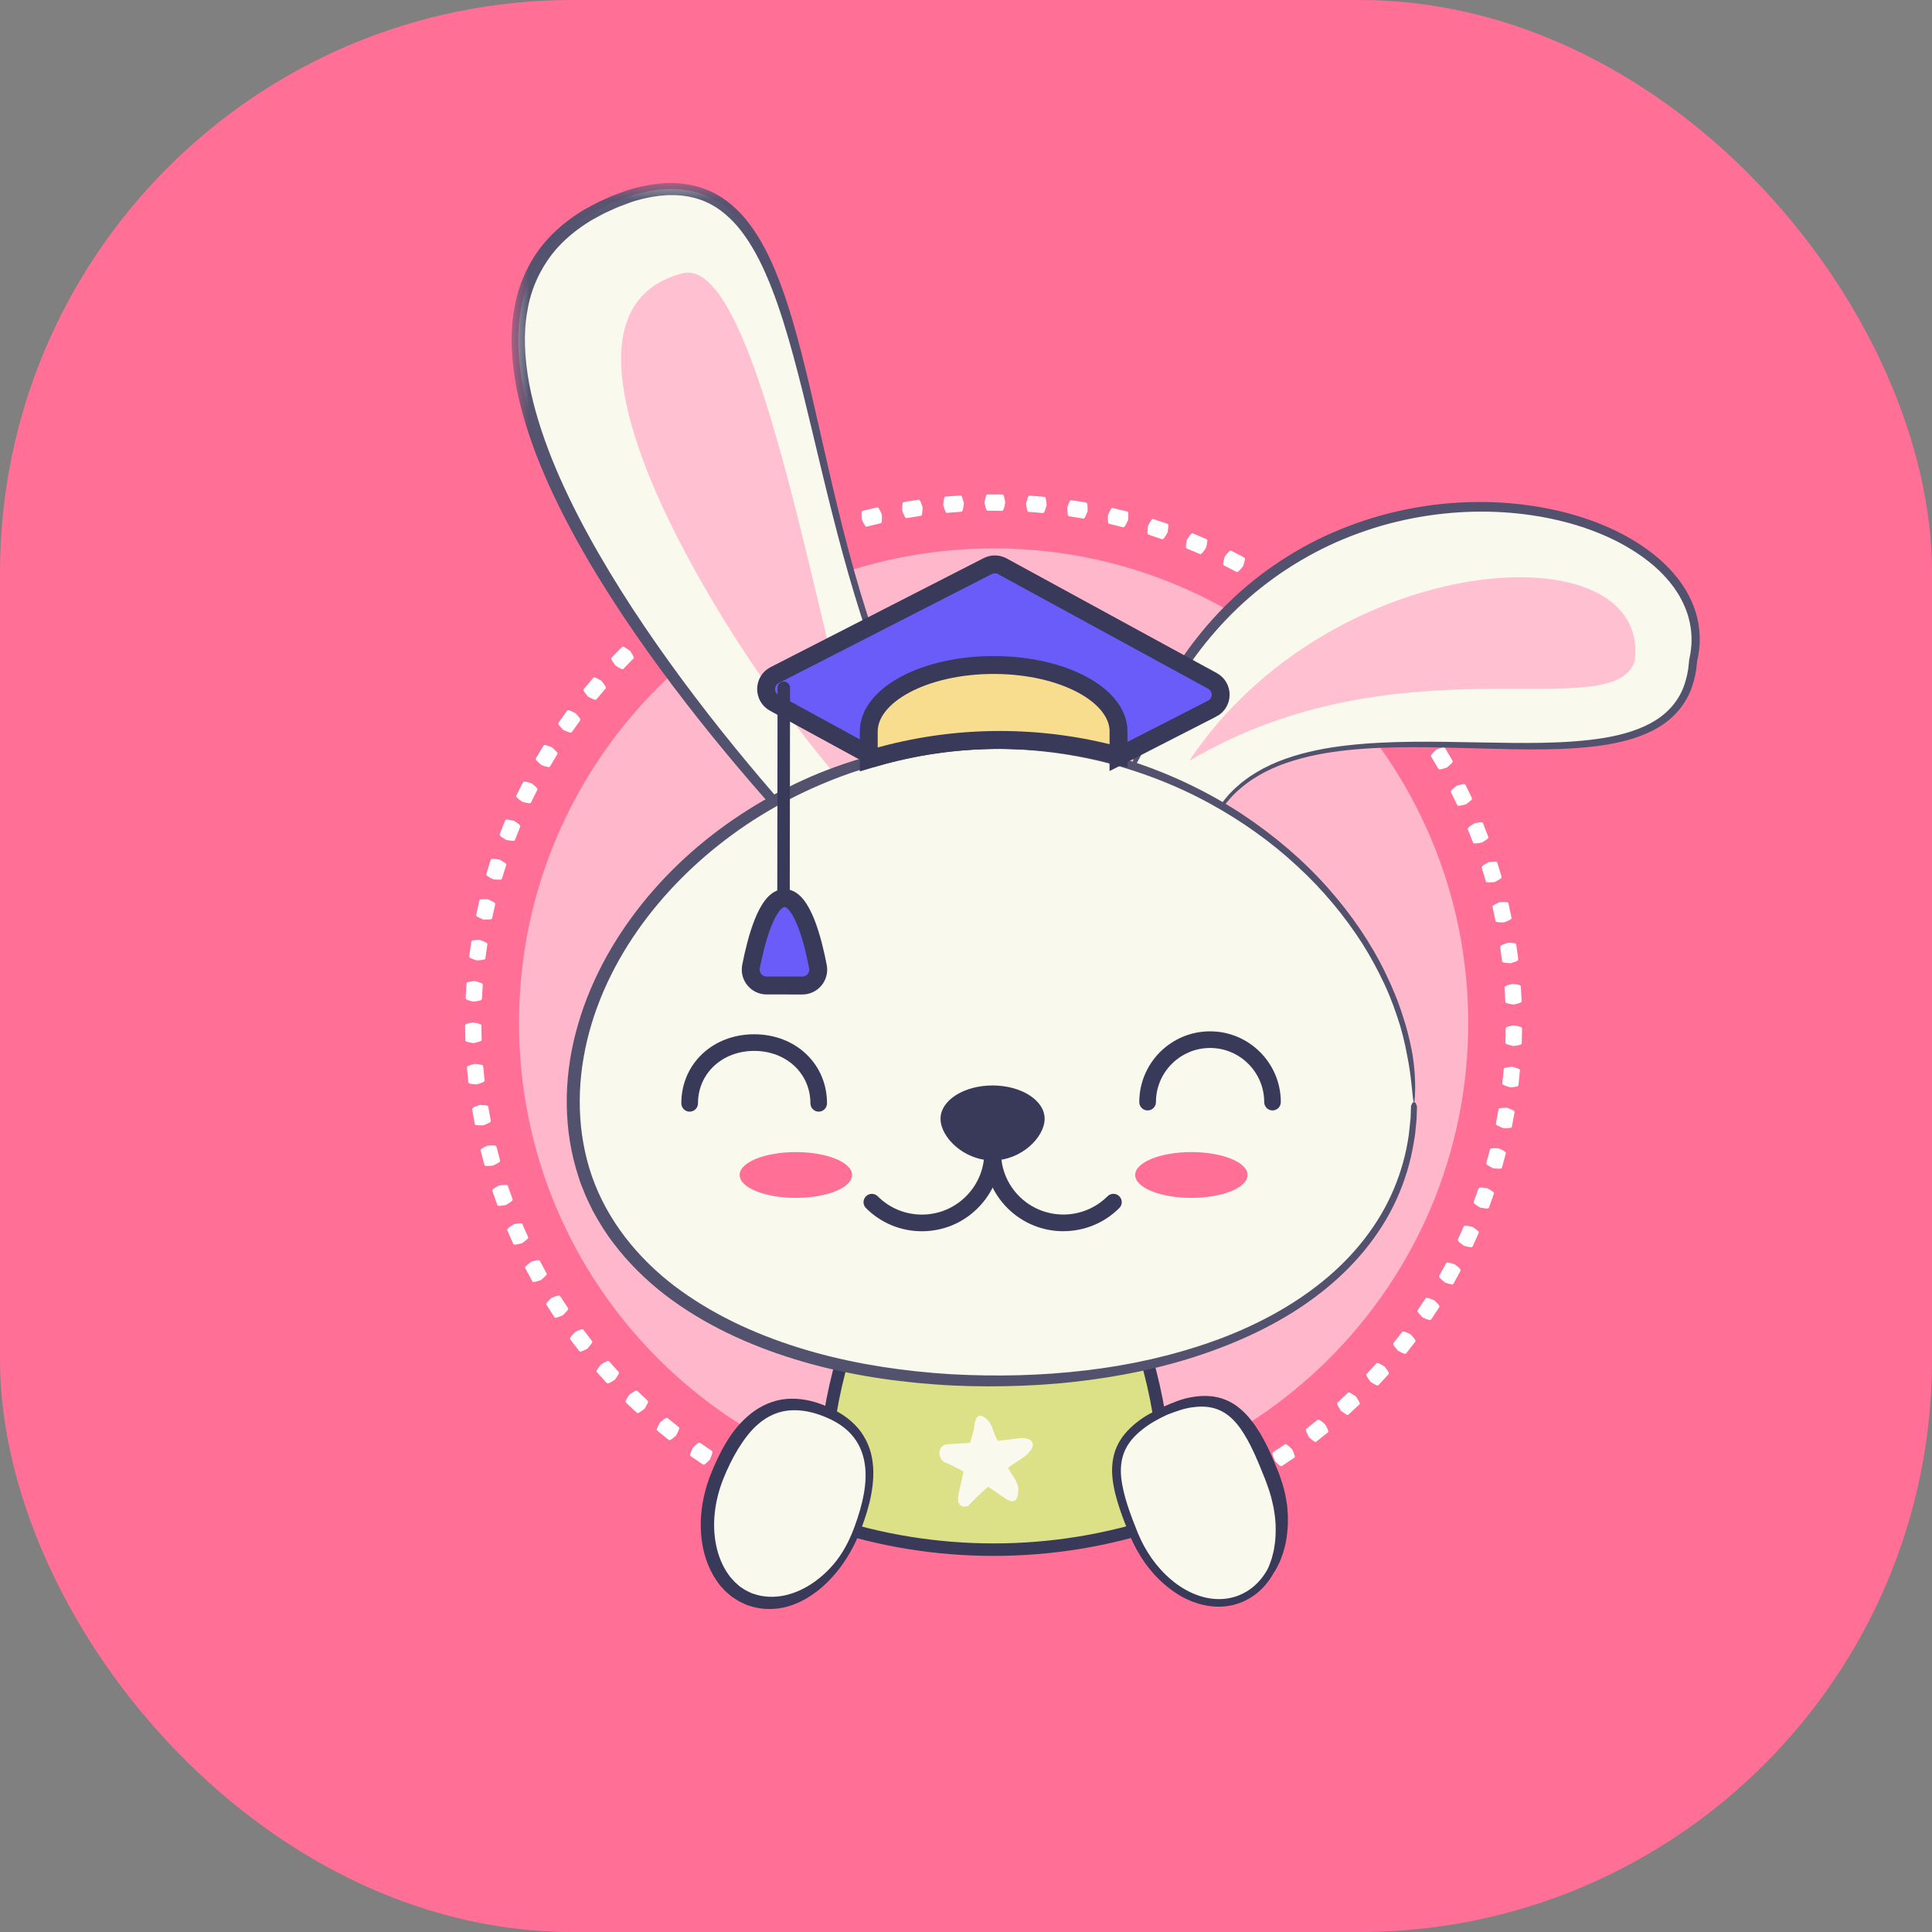 <svg height="54" viewBox="0 0 54 54" width="54" xmlns="http://www.w3.org/2000/svg" xmlns:xlink="http://www.w3.org/1999/xlink"><rect x="0" y="0" width="54" height="54" fill="#808080" stroke="none"/><mask id="a" fill="#fff"><path d="m.02.057h12.706v20.286h-12.706z" fill="#fff" fill-rule="evenodd"/></mask><g fill="none" fill-rule="evenodd"><rect fill="#ff6f96" height="54" rx="16" width="54"/><g transform="translate(13 5)"><path d="m15.423 37.894.035 0c.032.003.054.08.089.224-.019.146-.034.225-.067.229-.036.005-.215.007-.215.007s-.179.01-.215.007c-.033-.003-.053-.08-.082-.224.025-.146.042-.225.074-.229.034-.005.208-.007.208-.007s.173-.01.208-.007zm-1.52-.01c.035-.002.208.009.208.009s.173.004.208.01c.032.005.048.084.071.23-.031.144-.052.221-.085.223-.036.002-.215-.01-.215-.01l-.019-.001c-.047-.001-.167-.005-.196-.009-.033-.005-.047-.084-.064-.23.037-.143.06-.221.092-.223zm2.691-.09c.032-0.0.06.076.106.216-.008.147-.017.227-.049.234-.035.008-.214.024-.214.024l-.019.002c-.047.006-.166.021-.195.022-.033 0-.059-.076-.1-.217.013-.147.024-.227.055-.235.034-.008.207-.023.207-.023s.172-.023.207-.023zm-3.825-.024c.035.001.207.026.207.026s.173.018.207.026c.031.007.041.088.052.235-.042.141-.069.216-.103.216-.036-.001-.213-.027-.213-.027s-.178-.019-.213-.027c-.032-.008-.04-.088-.046-.234.048-.14.077-.216.109-.215zm4.95-.165c.032-.003.066.071.123.207.004.147.002.227-.03.237-.034.01-.211.041-.211.041s-.175.038-.211.041c-.033.003-.065-.071-.117-.209.002-.148.006-.229.037-.238.033-.01.204-.04.204-.04s.17-.037.204-.04zm1.106-.278c.032-.005.071.065.139.197.015.146.02.226-.011.239-.033.013-.207.058-.207.058s-.172.052-.207.058c-.033.005-.071-.065-.133-.199-.01-.148-.012-.228.018-.24.032-.013.201-.056.201-.056s.166-.05.201-.056zm-8.217-.032c.018.001.1.03.1.03s.085.021.1.03c.014.008.002.086-.025.229-.053.136-.083.208-.1.207-.018-.001-.103-.03-.103-.03s-.087-.022-.103-.03c-.015-.008-.001-.086.028-.228.056-.135.087-.207.103-.206zm9.297-.333c.031-.008.076.059.155.185.027.144.038.224.008.239-.032.016-.202.074-.202.074s-.167.065-.202.074c-.032.008-.076-.059-.148-.187-.022-.147-.031-.227-.002-.241.031-.016.195-.072.195-.072s.162-.063.195-.072zm-10.338-.028c.034.009.195.073.195.073s.164.057.195.073c.029.014.02.095-.003.241-.073.127-.117.195-.149.187-.035-.009-.201-.075-.201-.075s-.169-.059-.201-.075c-.03-.015-.019-.094.009-.239.079-.125.124-.192.155-.184zm11.385-.422c.031-.01.081.053.169.172.039.142.056.22.027.237-.031.018-.195.09-.195.09s-.161.078-.195.09c-.031.011-.08-.053-.163-.175-.033-.144-.049-.224-.021-.24.03-.018.189-.087.189-.087s.156-.076.189-.087zm-12.429-.033c.033.011.189.088.189.088s.159.07.189.088c.028.017.012.096-.022.24-.083.121-.132.185-.164.174-.034-.012-.195-.091-.195-.091s-.164-.072-.195-.091c-.028-.017-.011-.096.028-.237.089-.119.139-.182.17-.171zm13.437-.5c.03-.013.085.046.182.158.05.138.073.215.046.234-.029.021-.187.105-.187.105s-.154.091-.187.105c-.03.013-.084-.047-.176-.161-.045-.141-.066-.219-.04-.238.029-.02.182-.102.182-.102l.016-.009c.039-.023.14-.082.166-.093zm-14.442-.039c.032.014.181.103.181.103l.016.009c.04.022.142.078.165.094.026.019.004.097-.041.237-.093.114-.147.173-.177.16-.033-.014-.187-.106-.187-.106s-.157-.085-.187-.106c-.027-.019-.003-.096.047-.234.098-.111.153-.17.183-.157zm15.404-.573c.029-.015.088.039.194.143.061.134.09.209.065.23-.011.009-.042.03-.075.052l-.088.057-.016.01s-.147.103-.178.12c-.029.015-.088-.04-.189-.147-.056-.137-.084-.213-.059-.234.027-.023.173-.116.173-.116s.142-.1.173-.116zm-16.383-.044.021.001c.031.016.172.117.172.117s.145.094.172.117c.024.021-.004.097-.06.233-.102.106-.16.161-.189.146-.032-.017-.178-.121-.178-.121s-.15-.098-.178-.121c-.025-.022.004-.096.066-.23.106-.103.166-.157.195-.142zm17.293-.643c.027-.017.091.032.205.127.071.128.106.201.083.224-.026.025-.168.134-.168.134s-.138.115-.168.134c-.028.018-.091-.033-.2-.131-.067-.132-.1-.206-.077-.228.025-.025.163-.13.163-.13s.133-.111.163-.13zm-18.199-.051.021.003c.029.019.162.13.162.13s.138.106.162.13c.023.023-.011.096-.079.228-.11.098-.173.148-.2.13-.03-.019-.167-.135-.167-.135s-.142-.109-.167-.135c-.023-.024.012-.096.084-.224.114-.094.178-.143.205-.126zm19.052-.706c.026-.019.093.025.214.11.081.123.122.192.1.217-.024.027-.157.147-.157.147l-.014.013c-.034.033-.12.116-.143.133-.027.02-.093-.025-.21-.115-.077-.126-.116-.197-.095-.221.023-.026.152-.142.152-.142l.013-.013c.033-.032.117-.113.139-.129zm-19.901-.057.021.004c.028.021.152.143.152.143s.129.116.152.143c.021.025-.019.095-.096.221-.117.089-.184.134-.21.114-.029-.022-.156-.147-.156-.147l-.014-.013c-.035-.032-.124-.113-.142-.135-.022-.025.019-.094.101-.216.121-.085.189-.129.215-.109zm20.692-.765c.024-.021.095.018.222.093.09.116.136.182.117.209-.021.029-.145.158-.145.158l-.013.014c-.031.035-.111.125-.133.144-.025.022-.095-.018-.218-.098-.087-.12-.131-.187-.112-.213.021-.028.141-.153.141-.153s.115-.131.141-.154zm-21.479-.062.02.006c.026.023.14.154.14.154s.12.126.14.154c.019.026-.026.093-.113.213-.124.079-.194.119-.218.097-.027-.024-.144-.159-.144-.159s-.123-.13-.144-.159c-.019-.027.027-.093.118-.208.128-.075.199-.113.223-.092zm22.202-.819c.023-.023.096.01.229.075.099.108.15.17.133.199-.019.031-.132.169-.132.169s-.107.144-.132.169c-.023.024-.096-.011-.225-.081-.096-.113-.146-.176-.129-.204.018-.03.128-.164.128-.164s.104-.139.128-.164zm-22.921-.068.02.007c.024.025.127.165.127.165s.109.135.127.165c.017.027-.034.091-.13.203-.13.069-.202.103-.225.079-.025-.026-.131-.17-.131-.17s-.113-.14-.131-.17c-.017-.028.034-.09.134-.198.133-.065.207-.097.229-.074zm23.572-.868c.021-.025.097.002.234.057.108.1.163.158.148.187-.016.032-.118.179-.118.179l-.035.055c-.03.046-.069.108-.083.124-.021.026-.096-.003-.231-.062-.104-.105-.159-.164-.145-.193.016-.031.115-.174.115-.174s.092-.147.115-.174zm-24.218-.073.019.009c.022.027.114.174.114.174s.098.143.114.175c.015.029-.04.088-.146.192-.135.059-.21.087-.231.061-.023-.028-.117-.18-.117-.18s-.101-.148-.117-.18c-.015-.03.041-.087.149-.187.138-.054.214-.081.234-.056zm24.792-.911c.019-.026.096-.006.238.038.115.091.176.144.163.175-.014.033-.103.188-.103.188s-.083.159-.103.188c-.019.027-.096.005-.235-.044-.113-.096-.172-.151-.16-.18.013-.032.1-.182.1-.182l.009-.016c.021-.04.076-.143.092-.166zm-25.36-.078.018.01c.02.029.099.183.099.183s.086.151.099.183c.012.03-.047.084-.161.18-.139.048-.216.07-.235.042-.02-.03-.102-.189-.102-.189s-.089-.156-.103-.189c-.013-.031.048-.084.164-.174.142-.043.22-.063.238-.037zm25.853-.949c.016-.028.096-.013.24.019.122.081.187.13.176.161-.011.034-.088.196-.088.196s-.07.165-.088.196c-.017.029-.095.012-.238-.025-.12-.087-.184-.136-.174-.167.011-.033.085-.19.085-.19s.068-.16.085-.19zm-26.563-.053c.145-.031.224-.045.241-.017.017.03.084.19.084.19s.074.157.084.19c.01.031-.054.08-.175.166-.142.036-.221.052-.238.024-.018-.031-.087-.196-.087-.196s-.076-.162-.087-.197c-.01-.032.055-.079.177-.16zm26.973-1.01c.014-.029.094-.021.241-.001.128.071.196.114.189.147-.003.014-.016.049-.029.086l-.036.098-.007.018s-.056.17-.072.202c-.014.03-.094.02-.239-.006-.126-.077-.194-.121-.186-.153l.028-.084c.019-.054.042-.112.042-.112l.006-.017c.014-.043.052-.153.064-.178zm-27.377-.076c.147-.02.227-.027.241.002.015.032.069.197.069.197l.006.017c.016.043.056.152.062.179.007.031-.06.076-.187.152-.145.025-.225.034-.239.004-.015-.032-.071-.203-.071-.203l-.007-.018c-.016-.044-.058-.157-.064-.185-.008-.032.061-.075.189-.146zm27.7-1.017c.012-.03.092-.028.24-.02.134.061.205.098.2.131-.006.035-.056.207-.056.207s-.043.174-.056.207c-.012.031-.092.028-.239.013-.132-.067-.203-.106-.198-.137.005-.034.054-.201.054-.201s.041-.168.054-.201zm-28.017-.097c.148-.008.229-.009.24.021.013.033.053.201.053.201s.048.167.053.201c.005.032-.066.071-.199.136-.146.013-.227.016-.238-.015-.013-.034-.055-.208-.055-.208s-.049-.172-.054-.208c-.005-.033.066-.07.2-.13zm28.49-1.057c.138.05.212.082.21.115-.003.036-.039.211-.039.211s-.029.177-.039.211c-.009.032-.09.035-.237.032-.137-.056-.211-.089-.208-.121.003-.035.038-.205.038-.205s.028-.171.038-.205c.009-.031.09-.036.238-.039zm-28.717-.079c.148.004.229.009.238.04.01.033.037.205.037.205s.034.17.037.205c.002.032-.072.065-.209.12-.147.002-.227-.002-.237-.034-.01-.034-.038-.211-.038-.211l-.004-.019c-.009-.046-.032-.164-.034-.193-.002-.033.072-.064.21-.114zm28.859-1.07c.142.039.218.065.218.098 0.0.036-.022.214-.022.214s-.015.178-.022.214c-.007.032-.087.042-.233.051-.141-.045-.217-.072-.217-.104-0-.035.022-.207.022-.207s.014-.173.021-.207c.007-.031.087-.043.234-.057zm-28.995-.08c.147.016.227.027.234.059.007.034.02.207.02.207l.007.063c.006.053.013.123.013.144-0.0.032-.077.059-.218.103-.147-.01-.226-.02-.233-.052-.007-.035-.021-.214-.021-.214s-.021-.178-.021-.214c0-.033.077-.058.219-.097zm29.046-1.076c.144.028.222.047.225.08.003.036-.005.215-.005.215l-0.0.019c-0.0.047-.001.167-.005.196-.004.033-.083.049-.229.069-.144-.034-.222-.055-.225-.087-.003-.035.005-.208.005-.208l0-.063c.001-.053.002-.124.005-.145.004-.032.083-.049.229-.076zm-29.091-.081c.145.027.224.045.228.077.002.014.003.05.003.088l.001.12s.007.173.004.208c-.003.032-.081.053-.225.086-.145-.022-.224-.038-.228-.071-.004-.036-.004-.215-.004-.215l-.001-.019c-.001-.023-.002-.065-.003-.105l0-.091c.003-.033.081-.052.226-.079zm29.05-1.077c.146.016.225.03.231.062.006.035.012.214.012.214l.001.019c.003.047.012.167.01.195-.002.033-.079.055-.222.087-.146-.022-.226-.037-.231-.069-.006-.034-.012-.208-.012-.208l-.001-.018c-.003-.045-.011-.162-.01-.19.002-.032.079-.056.222-.094zm-29.003-.08c.143.039.22.063.222.095.002.035-.013.208-.013.208l-.001.018c-.002.045-.007.162-.012.189-.005.032-.085.046-.231.067-.143-.033-.22-.055-.222-.088-.002-.036.013-.214.013-.214s.007-.179.013-.214c.005-.033.085-.045.231-.061zm28.871-1.07c.147.005.227.012.235.044.008.035.029.213.029.213s.028.177.029.213c.001.033-.074.061-.215.104-.148-.01-.228-.019-.236-.05-.008-.034-.028-.206-.028-.206s-.027-.171-.028-.206c-.001-.032.074-.062.214-.111zm-28.733-.079c.139.05.214.08.213.112-.001.035-.029.206-.029.206s-.02.172-.029.206c-.008.031-.088.039-.236.049-.14-.044-.215-.072-.214-.106.001-.036.03-.213.03-.213l.002-.019c.006-.047.021-.166.028-.194.008-.032.088-.039.235-.042zm28.51-1.057c.147-.007.227-.007.238.025.011.034.045.21.045.21s.042.174.045.21c.003.033-.069.067-.206.121-.148.001-.229-.001-.239-.031-.011-.033-.044-.204-.044-.204s-.04-.169-.044-.203c-.003-.032.069-.068.204-.128zm-28.519-.054c.011-.031.091-.032.238-.024.135.061.207.097.204.129-.004.035-.045.203-.045.203l-.004.018c-.009.045-.033.159-.042.185-.01.031-.091.032-.239.03-.136-.055-.209-.089-.205-.122.004-.036.047-.21.047-.21s.035-.175.047-.209zm28.206-1.062c.146-.019.226-.025.239.006.014.033.062.206.062.206s.056.17.062.206c.006.033-.064.072-.196.137-.147.013-.228.017-.241-.012-.014-.032-.06-.199-.06-.199s-.054-.165-.06-.199c-.006-.032.064-.073.194-.143zm-27.889-.07c.013-.03.093-.024.239-.005.13.071.199.113.193.145-.004.021-.025.088-.042.139l-.02.06s-.047.167-.061.199c-.013.03-.093.025-.241.011-.131-.066-.201-.106-.195-.138.004-.021.026-.091.043-.143l.02-.062s.049-.172.063-.205zm27.488-1.016c.144-.03.223-.042.239-.013.017.032.078.2.078.2s.069.165.078.2c.009.032-.058.077-.184.152-.146.025-.226.035-.241.007-.016-.031-.076-.194-.076-.194l-.007-.017c-.017-.042-.062-.15-.069-.177-.008-.031.058-.078.182-.158zm-27.082-.087c.015-.029.095-.017.238.014.124.082.189.128.181.16-.009.034-.077.193-.077.193s-.061.163-.077.193c-.015.029-.095.017-.241-.008-.126-.076-.192-.121-.183-.153.01-.035.079-.2.079-.2s.063-.168.079-.2zm26.595-.965c.141-.042.219-.06.237-.032.019.03.094.193.094.193s.082.159.094.193c.011.031-.052.081-.171.167-.143.037-.222.054-.24.026-.019-.029-.091-.187-.091-.187l-.029-.056c-.024-.048-.055-.111-.062-.131-.011-.03.051-.082.168-.173zm-26.101-.102c.018-.028.096-.009.237.034.117.091.178.143.167.173-.002.007-.008.018-.014.032l-.049.098c-.016.032-.029.056-.029.056s-.073.157-.092.187c-.017.027-.096.01-.239-.027-.119-.086-.182-.136-.17-.167.005-.013.021-.047.039-.082l.048-.093.009-.017s.076-.162.095-.193zm25.747-.968.019.01c.021.029.109.185.109.185s.004.006.01.016l.054.09c.02.034.039.066.045.079.014.03-.045.085-.157.18-.14.048-.217.071-.237.045-.021-.028-.106-.179-.106-.179l-.01-.016c-.024-.039-.085-.138-.096-.164-.013-.029.044-.086.154-.186.137-.053.214-.078.233-.051zm-25.169-.056c.02-.027.096-.001.233.052.109.1.166.157.153.186-.015.032-.107.179-.107.179s-.086.151-.107.179c-.019.026-.097.002-.236-.047-.112-.095-.17-.15-.156-.181.009-.02.047-.082.076-.129l.034-.056s.089-.156.11-.184zm24.515-.921.019.008c.014.016.056.076.087.122l.037.054s.106.144.124.176c.016.029-.038.089-.142.192-.136.059-.211.088-.232.064-.023-.026-.12-.17-.12-.17s-.103-.14-.12-.17c-.016-.028.037-.089.139-.197.133-.064.207-.094.229-.07zm-23.857-.054c.022-.025.096.007.228.071.101.108.153.17.138.198-.017.03-.121.17-.121.17s-.098.143-.121.17c-.021.024-.097-.006-.232-.065-.104-.104-.158-.164-.141-.193.018-.031.125-.175.125-.175s.101-.148.125-.175zm23.128-.868.02.007c.026.025.137.165.137.165s.117.135.137.165c.018.028-.031.091-.127.203-.131.07-.203.105-.226.083-.025-.024-.133-.16-.133-.16l-.012-.014c-.03-.034-.106-.123-.121-.146-.018-.027.03-.092.123-.208.127-.074.199-.111.222-.088zm-22.394-.052c.024-.023.095.014.222.089.092.116.139.182.121.208-.019.029-.134.16-.134.16l-.012.014c-.029.035-.102.126-.122.145-.023.022-.096-.013-.226-.084-.095-.112-.144-.176-.126-.203.02-.03.138-.164.138-.164s.112-.14.138-.165zm21.595-.81.021.005c.028.023.15.154.15.154l.046.046c.039.039.09.091.103.108.02.026-.024.094-.111.212-.125.08-.194.121-.219.1-.027-.022-.145-.15-.145-.15s-.123-.122-.145-.149c-.02-.025.022-.093.105-.216.121-.084.19-.126.216-.106zm-20.792-.049c.026-.021.094.022.215.107.082.123.124.191.104.216-.023.026-.147.148-.147.148s-.118.127-.145.149c-.025.02-.094-.021-.218-.101-.086-.119-.13-.187-.109-.213.013-.017.065-.069.103-.108l.046-.046s.122-.131.151-.153zm19.927-.746.021.004c.029.021.161.142.161.142s.137.115.161.142c.022.024-.016.095-.093.22-.118.089-.184.135-.211.117-.029-.02-.157-.137-.157-.137l-.014-.012c-.035-.029-.124-.105-.142-.125-.022-.024.015-.096.088-.224.114-.093.179-.14.206-.121zm-19.058-.047c.027-.019.092.029.205.122.072.129.109.201.087.225-.024.026-.157.137-.157.137s-.129.117-.157.136c-.027.018-.093-.028-.21-.118-.077-.125-.115-.196-.092-.22.024-.026.162-.141.162-.141s.133-.12.162-.141zm18.132-.678.021.002c.031.018.172.128.172.128s.146.104.172.128c.024.023-.009.096-.076.227-.111.098-.173.15-.201.133-.03-.018-.167-.125-.167-.125l-.015-.011c-.037-.027-.131-.095-.152-.114-.024-.022.008-.096.07-.231.106-.102.167-.154.196-.137zm-17.204-.044c.029-.017.089.036.195.138.062.135.093.209.069.231-.026.024-.168.124-.168.124s-.137.106-.168.124c-.028.016-.09-.035-.2-.134-.066-.131-.099-.205-.074-.227.026-.024.173-.128.173-.128s.142-.109.173-.128zm16.245-.605c.032.016.182.114.182.114l.016.01c.04.024.143.087.166.105.026.02-.001.096-.057.232-.103.107-.161.163-.19.149-.031-.015-.176-.111-.176-.111s-.149-.089-.176-.111c-.025-.02 0-.097.052-.235.098-.11.154-.167.184-.152zm-15.262-.041c.03-.014.086.043.183.153.051.139.076.216.051.236-.027.022-.177.11-.177.11s-.145.095-.177.11c-.029.014-.087-.043-.189-.15-.056-.136-.082-.212-.056-.232.028-.022.182-.113.182-.113s.15-.098.183-.113zm14.233-.529c.033.013.19.099.19.099l.017.008c.042.021.15.075.173.091.028.018.007.096-.039.236-.094.115-.147.175-.177.164-.033-.013-.185-.096-.185-.096l-.016-.008c-.041-.02-.145-.073-.168-.088-.027-.018-.008-.096.033-.239.089-.117.14-.179.171-.167zm-13.201-.035c.031-.012.082.05.17.168.04.143.058.221.031.239-.029.019-.185.095-.185.095s-.153.083-.185.095c-.03.012-.083-.049-.176-.165-.045-.14-.065-.218-.037-.236.012-.008.045-.025.08-.043l.094-.047.017-.008s.158-.085.191-.098zm12.13-.45c.034.01.198.084.198.084s.166.066.198.084c.029.016.015.095-.02.238-.084.122-.133.186-.163.177-.033-.01-.192-.081-.192-.081l-.017-.007c-.042-.017-.15-.061-.175-.074-.028-.016-.015-.095.013-.241.079-.124.126-.189.157-.18zm-11.057-.03c.032-.009.078.056.156.181.028.145.04.225.012.241-.03.017-.192.08-.192.08s-.159.07-.192.08c-.031.009-.079-.056-.162-.178-.033-.143-.047-.222-.018-.238.032-.017.198-.083.198-.083s.164-.072.198-.083zm9.951-.369c.035.008.204.068.204.068l.018.006c.045.014.16.05.186.062.03.014.022.094-.001.239-.074.128-.117.197-.149.19-.034-.007-.197-.066-.197-.066s-.166-.051-.197-.066c-.029-.013-.023-.094-.006-.241.069-.13.11-.199.142-.192zm-8.842-.024c.032-.007.073.062.141.193.016.147.022.228-.007.241-.032.014-.198.064-.198.064s-.164.057-.198.064c-.032.007-.074-.062-.148-.19-.022-.145-.029-.225.001-.239.033-.015.204-.067.204-.067s.169-.059.204-.067zm7.708-.285c.036.005.209.051.209.051s.175.039.209.051c.031.011.03.092.019.238-.064.133-.101.205-.133.201-.035-.005-.202-.05-.202-.05s-.169-.038-.202-.05c-.03-.011-.03-.092-.025-.24.058-.135.094-.207.127-.203zm-6.571-.018c.033-.004.068.068.126.203.005.148.004.229-.026.24-.033.012-.202.049-.202.049s-.168.044-.202.049c-.032.004-.069-.068-.132-.202-.01-.147-.011-.227.02-.238.034-.012.209-.05.209-.05s.173-.045.209-.05zm5.416-.2c.036.002.212.034.212.034s.177.025.212.034c.032.009.037.089.037.236-.053.138-.084.213-.117.211-.035-.002-.205-.033-.205-.033l-.018-.003c-.045-.006-.16-.023-.187-.031-.031-.009-.038-.089-.044-.237.047-.139.077-.214.11-.212zm-4.259-.012c.033-.002.063.073.109.213-.007.148-.014.228-.045.237-.034.009-.206.032-.206.032s-.171.031-.206.032c-.032.002-.063-.073-.116-.212.002-.147.007-.227.039-.236.035-.009.212-.033.212-.033s.176-.031.212-.033zm3.091-.114c.036-.001.214.017.214.017s.179.011.214.018c.032.006.044.086.056.232-.042.142-.067.219-.099.219-.035.001-.207-.017-.207-.017s-.173-.01-.207-.017c-.032-.006-.044-.086-.062-.233.036-.143.06-.219.093-.22zm-1.921-.005c.033.001.057.078.092.221-.019.147-.032.226-.064.232-.034.006-.208.016-.208.016s-.173.017-.208.016c-.032-.001-.057-.078-.098-.22.013-.146.025-.226.057-.232.035-.007.214-.016.214-.016s.178-.017.214-.016zm.895-.028c.037.001.065.001.065.001l.065-.001c.055-.001.128-.001.149.002.033.004.05.082.074.227-.03.145-.05.223-.082.227-.007.001-.019.001-.035.001l-.11-.001c-.036-.001-.063-.001-.063-.001s-.173.003-.208-.001c-.032-.004-.051-.082-.081-.227.025-.145.042-.223.075-.227.007-.001.02-.001.036-.001z" fill="#fff"/><path d="m12.063 37.886c.013-.145.019-.224.004-.23-.016-.007-.103-.02-.103-.02s-.085-.021-.103-.02c-.016 0-.041.075-.084.215-.016.145-.023.223-.007.23.017.007.106.021.106.021s.088.021.106.021c.017-0.0.041-.076.081-.215" fill="#79cbc4"/><path d="m14.772 10.328c7.326 0 13.265 5.939 13.265 13.265 0 7.326-5.939 13.265-13.265 13.265-7.326 0-13.265-5.939-13.265-13.265 0-7.326 5.939-13.265 13.265-13.265" fill="#fff" opacity=".5"/><path d="m11.571 20.402c-.46-.082-16.785-16.647-6.931-19.938 5.951-1.763 3.872 9.734 9.222 17.492z" fill="#f9f9ed"/><path d="m10.291 20.343c-.095-.07-.159-.163-.23-.241-.069-.081-.135-.159-.203-.24-.138-.16-.288-.323-.486-.525-.053-.055-.134-.138-.233-.24-.049-.052-.104-.108-.162-.169-.096-.102-.194-.206-.294-.311-.111-.12-.224-.243-.339-.367-.228-.249-.46-.507-.694-.774-.938-1.066-1.92-2.263-2.867-3.542-.945-1.28-1.856-2.642-2.622-4.042-.763-1.397-1.387-2.841-1.653-4.238-.124-.696-.163-1.381-.052-2.0.096-.623.355-1.163.678-1.589.328-.426.729-.73 1.101-.959.193-.105.37-.209.547-.282.172-.084.335-.143.482-.197.293-.114.532-.153.694-.185.081-.012.144-.021.185-.027.042-.006.064-.006.064-.006s.022-.002.064-.005c.042-.002.104-.012.186-.009.162-.005.403.006.694.083.074.017.147.049.226.074.075.036.158.066.236.114.161.086.323.204.48.352.318.292.604.709.854 1.203.499.994.86 2.281 1.211 3.684.349 1.406.688 2.941 1.112 4.493.423 1.551.93 3.123 1.582 4.589.162.367.337.724.515 1.076.184.349.369.692.569 1.021.096.167.202.326.3.488.051.08.103.159.153.238l.038.059.009.015c.001.002.001.001.001.001l-0-.001c-.001 0-.001-0-.001-0l0-0c-.001.001.004-.004-.008.008-.243.26-.482.515-.716.765-.257.274-.467.5-.572.612-.387.416-.579.678-.851 1.075.378-.297.627-.506 1.017-.919.105-.112.316-.337.573-.611.234-.25.473-.505.716-.765l.088-.093.024-.026.012-.013c.007-.004.006-.009.001-.014l-.039-.058-.109-.158c-.053-.076-.106-.153-.159-.23-.101-.158-.206-.315-.302-.479-.395-.65-.758-1.345-1.086-2.069-.658-1.448-1.169-3.01-1.581-4.558-.414-1.549-.736-3.084-1.067-4.499-.333-1.413-.672-2.715-1.173-3.758-.252-.518-.548-.971-.897-1.302-.172-.166-.354-.304-.537-.405-.089-.056-.183-.092-.269-.134-.09-.032-.175-.069-.259-.09-.334-.094-.606-.108-.787-.105-.091-.003-.16.006-.206.008-.046.003-.07.005-.07.005s-.024 0-.07.006c-.046.006-.114.015-.203.027-.174.032-.44.074-.754.192-.078.029-.161.059-.248.091-.087.03-.173.075-.266.114-.187.076-.378.185-.585.296-.402.243-.842.571-1.208 1.042-.362.47-.649 1.076-.754 1.753-.121.675-.077 1.402.054 2.131.28 1.46.926 2.929 1.708 4.341.785 1.414 1.718 2.779 2.681 4.059.965 1.278 1.964 2.472 2.915 3.534.238.266.473.523.704.771.116.124.231.246.344.366.101.105.2.209.298.311.059.061.114.117.164.168.101.102.183.184.237.239.202.201.371.349.54.48.084.065.169.126.259.186.092.056.182.125.298.165" fill="#52526e" mask="url(#a)" transform="translate(1.28 .059)"/><path d="m11.826 18.019c-1.197-.161-11.45-13.873-5.758-15.379 2.542-.673 4.453 14.955 5.758 15.379" fill="#ffc1d2"/><path d="m18.612 16.612c3.54-10.755 16.872-8.053 15.709-3.142-.349 5.12-11.927-.524-13.673 5.062" fill="#f9f9ed"/><path d="m18.612 16.612c.095-.161.173-.296.247-.441.077-.144.152-.297.235-.498.024-.054.06-.134.105-.234.022-.05.047-.104.073-.163l.02-.043.04-.081c.027-.054.054-.109.082-.165.054-.111.11-.223.173-.333.118-.225.253-.448.392-.675.567-.901 1.322-1.802 2.257-2.543.466-.371.974-.704 1.509-.988.535-.284 1.099-.514 1.671-.694 1.147-.357 2.33-.492 3.414-.445 1.084.047 2.069.27 2.849.589.784.314 1.354.722 1.696 1.052.084.084.16.159.218.229.062.068.109.13.147.18.038.05.068.088.084.116.018.027.027.041.027.041s.009.014.027.041c.018.027.045.067.074.122.062.109.147.273.219.496.069.223.123.507.105.837-.01.082-.013.167-.029.254-.008.043-.017.087-.025.132l-.006.034-.002.008c-.002.008-.003.017-.003.022l-.002.022-.007.069c-.013.187-.056.38-.119.574-.126.388-.405.756-.811 1.007-.405.254-.909.402-1.442.492-1.074.173-2.268.145-3.482.125-1.216-.022-2.467-.055-3.679.081-.604.067-1.198.184-1.751.381-.276.098-.541.219-.785.365-.122.074-.241.15-.351.237-.056.041-.111.084-.162.131l-.078.068c-.013.012-.026.022-.038.035l-.013.013c-.215.202-.352.403-.423.499-.061.093-.112.178-.156.258-.039.083-.079.158-.109.234-.029.077-.057.152-.083.229-.023.079-.039.163-.068.249.031-.086.071-.161.102-.236.036-.073.072-.143.108-.215.037-.072.081-.142.124-.22.047-.076.099-.157.16-.246.07-.093.205-.286.415-.48l.013-.013c.012-.012.025-.022.037-.033l.076-.065c.05-.045.103-.086.158-.126.107-.083.224-.156.343-.226.239-.14.498-.255.769-.348.543-.187 1.128-.297 1.726-.358 1.199-.123 2.444-.078 3.66-.046 1.216.031 2.414.071 3.518-.098.549-.088 1.079-.236 1.522-.509.445-.268.767-.685.908-1.113.071-.213.119-.423.134-.624l.008-.075c0-.004.002-.017.002-.013 0-.002-0.0.002-.001.004l.002-.009.007-.036c.009-.048.019-.096.028-.143.018-.094.022-.187.033-.277.021-.361-.035-.675-.11-.92-.078-.245-.17-.424-.236-.543-.031-.061-.06-.104-.079-.133-.019-.029-.029-.044-.029-.044s-.01-.015-.029-.044c-.018-.03-.049-.071-.09-.125-.04-.055-.091-.121-.156-.194-.062-.076-.142-.156-.231-.246-.361-.353-.958-.783-1.768-1.113-.806-.334-1.819-.568-2.932-.622-1.113-.054-2.328.079-3.509.442-.589.183-1.171.416-1.723.708-.551.291-1.075.634-1.555 1.017-.963.765-1.735 1.698-2.307 2.626-.14.234-.276.464-.394.695-.062.114-.119.229-.172.343-.027.057-.054.113-.081.169l-.04.084-.019.045c-.026.06-.05.116-.072.168-.044.103-.079.185-.103.24-.079.206-.131.372-.17.532-.034.162-.057.317-.083.501" fill="#52526e"/><path d="m20.241 16.263c5.935-3.491 11.869-.931 12.451-2.793.465-3.724-8.495-3.142-12.451 2.793" fill="#ffc1d2"/><path d="m14.772 38.313c-1.59 0-3.155-.253-4.652-.751l-.117-.039-.003-.123c-.002-.113-.005-.226-.005-.34 0-4.797 2.154-8.7 4.802-8.7 2.648 0 4.802 3.903 4.802 8.7 0 .101-.002.201-.004.3l-.003.145-.116.039c-1.512.51-3.096.769-4.706.769" fill="#dce086"/><path d="m14.798 28.185c-1.37 0-2.641.952-3.579 2.68-.901 1.661-1.398 3.861-1.398 6.195 0 .115.002.23.005.344l.005.246.234.078c1.515.504 3.098.76 4.707.76 1.629 0 3.231-.262 4.762-.778l.233-.078.005-.245 0-.018c.002-.102.004-.205.004-.308 0-2.335-.497-4.535-1.398-6.195-.938-1.728-2.209-2.68-3.579-2.68m0 .349c2.556 0 4.628 3.817 4.628 8.526 0 .107-.002.213-.004.319-1.46.492-3.024.759-4.65.759-1.607 0-3.152-.261-4.597-.742-.002-.112-.005-.224-.005-.337 0-4.709 2.072-8.526 4.628-8.526" fill="#393959"/><path d="m26.524 25.804c0 5.013-5.262 7.796-11.753 7.796s-11.753-2.784-11.753-7.796 5.262-10.007 11.753-10.007c5.529 0 10.166 3.624 11.419 7.796.109.363.192.73.249 1.099.056.369.085.741.085 1.112" fill="#f9f9ed"/><path d="m26.436 25.93c0-.009 0-.012.005-.023.027-.078.091-.195.158-.003.001.004.005.02.006.029 0 .006-.002.064-.005.162-.002.049-.003.108-.005.175-.007.067-.014.142-.022.223l-.003.031-.004.038c-.009.133-.032.265-.055.398-.089.531-.248 1.061-.48 1.568-.462 1.018-1.227 1.924-2.162 2.641-.935.723-2.034 1.262-3.197 1.662-1.165.402-2.403.655-3.67.794-.634.072-1.276.108-1.923.12-.647.011-1.299-.001-1.953-.051-1.307-.096-2.627-.307-3.91-.702-1.28-.393-2.534-.964-3.623-1.796-.541-.418-1.036-.904-1.452-1.456-.211-.273-.391-.569-.559-.872-.076-.155-.155-.31-.223-.469-.061-.162-.136-.319-.183-.486-.439-1.317-.428-2.754-.077-4.073.348-1.325 1.014-2.541 1.853-3.587.84-1.049 1.86-1.929 2.97-2.627.555-.349 1.133-.653 1.725-.912.593-.257 1.203-.463 1.817-.627.306-.086.617-.147.926-.211.311-.051.62-.105.931-.135.62-.067 1.239-.094 1.85-.07 1.221.046 2.408.261 3.512.625 1.103.364 2.127.864 3.039 1.463.91.603 1.716 1.296 2.388 2.053.672.756 1.221 1.567 1.621 2.399.201.415.371.833.498 1.251.069.207.123.416.171.623.006.025.012.05.017.075.014.064.025.119.035.165.018.092.028.144.028.144s.022.137.042.324c.02.187.034.423.032.617-.001.33-.026.428-.041.393-.016-.034-.03-.201-.051-.401-.001.021-.019-.219-.056-.463-.034-.244-.086-.489-.086-.489s-.01-.051-.027-.139c-.005-.022-.01-.047-.015-.073-.003-.013-.006-.027-.009-.042l-.005-.022c-.017-.071-.034-.143-.051-.216-.024-.095-.05-.19-.078-.286-.118-.38-.256-.768-.434-1.152-.178-.384-.385-.768-.623-1.147-.483-.752-1.084-1.487-1.806-2.152-.717-.67-1.556-1.271-2.485-1.778-.93-.505-1.959-.903-3.051-1.17-1.094-.258-2.252-.382-3.432-.33-.589.03-1.183.087-1.774.202-.591.113-1.18.267-1.76.463-1.155.404-2.279.971-3.296 1.716-1.016.743-1.935 1.65-2.667 2.703-.731 1.05-1.274 2.253-1.494 3.525-.222 1.267-.114 2.607.414 3.784.529 1.177 1.437 2.163 2.512 2.885 1.075.73 2.292 1.233 3.536 1.58 1.247.346 2.529.529 3.8.609 1.272.069 2.538.041 3.769-.107 1.232-.142 2.429-.413 3.554-.811 1.123-.401 2.171-.951 3.054-1.664.883-.71 1.588-1.6 2.002-2.585.208-.491.349-1.002.421-1.514.01-.089.02-.177.029-.263.008-.078.015-.15.022-.214.002-.065.004-.121.006-.168.003-.094.005-.151.006-.157" fill="#52526e"/><g fill="#393959"><path d="m22.568 26.037c-.128 0-.233-.104-.233-.233 0-.834-.679-1.513-1.513-1.513-.834 0-1.513.679-1.513 1.513 0 .128-.104.233-.233.233-.128 0-.233-.104-.233-.233 0-1.091.887-1.978 1.978-1.978s1.978.887 1.978 1.978c0 .128-.104.233-.233.233"/><path d="m16.721 29.413c-.566 0-1.132-.216-1.563-.647-.862-.862-.862-2.265 0-3.127.091-.091.238-.091.329 0 .091.091.091.238 0 .329-.68.681-.68 1.788 0 2.468.681.681 1.788.681 2.469 0 .091-.091.238-.091.329 0 .091.091.091.238 0 .329-.431.431-.997.647-1.563.647"/><path d="m12.767 29.414c-.591 0-1.146-.23-1.563-.648-.091-.091-.091-.238 0-.329.091-.091.238-.091.329 0 .33.33.768.511 1.234.511.466 0 .904-.182 1.234-.511.33-.33.511-.768.511-1.234 0-.466-.182-.905-.511-1.234-.091-.091-.091-.238 0-.329.091-.091.238-.091.329 0 .418.418.648.973.648 1.563 0 .59-.23 1.146-.648 1.563-.418.418-.973.648-1.563.648"/><path d="m9.884 26.071c-.128 0-.233-.104-.233-.233 0-.835-.675-1.465-1.571-1.465-.896 0-1.571.63-1.571 1.465 0 .128-.104.233-.233.233-.128 0-.233-.104-.233-.233 0-1.1.875-1.93 2.036-1.93s2.036.83 2.036 1.93c0 .128-.104.233-.233.233"/><path d="m16.198 26.27c0 .514-.651 1.164-1.455 1.164-.803 0-1.455-.65-1.455-1.164 0-.514.651-.931 1.455-.931.803 0 1.455.417 1.455.931"/></g><path d="m21.87 27.841c0 .353-.703.64-1.571.64-.868 0-1.571-.287-1.571-.64 0-.353.703-.64 1.571-.64.868 0 1.571.287 1.571.64" fill="#ff6f96"/><path d="m10.815 27.841c0 .353-.703.64-1.571.64-.868 0-1.571-.287-1.571-.64 0-.353.703-.64 1.571-.64.868 0 1.571.287 1.571.64" fill="#ff6f96"/><path d="m22.563 36.288c.577 1.453.173 2.978-.902 3.404-1.075.427-2.415-.406-2.991-1.859-.577-1.453-.93-2.576.902-3.404 1.833-.828 2.415.405 2.991 1.859" fill="#f9f9ed"/><path d="m22.369 36.365c-.206-.511-.406-1.024-.704-1.446-.15-.208-.33-.387-.55-.491-.219-.106-.475-.132-.73-.1-.258.023-.513.119-.763.214-.244.115-.484.244-.689.41-.207.161-.386.355-.49.587-.105.231-.131.493-.105.755.057.526.264 1.048.466 1.557.206.497.518.955.928 1.299.403.346.924.578 1.447.542.259-.017.512-.104.727-.249.216-.145.392-.348.521-.578l-.001-0c.051-.095.081-.2.118-.3.025-.105.059-.206.072-.314.039-.211.043-.427.038-.64-.01-.107-.012-.214-.033-.319l-.025-.158-.035-.157c-.047-.209-.116-.411-.193-.611m.389-.154c.037.113.08.224.111.339.029.115.062.23.078.348l.029.176.014.178c.013.118.006.238.007.356-.013.237-.038.475-.108.703-.027.116-.076.226-.116.336-.053.107-.101.215-.169.313l-.001-0c-.14.254-.335.484-.58.651-.244.167-.533.269-.828.29-.295.023-.591-.032-.863-.136-.273-.103-.52-.262-.741-.446-.445-.368-.778-.854-1.001-1.38-.108-.261-.21-.518-.299-.788-.088-.269-.165-.545-.195-.836-.031-.289-.005-.6.119-.879.123-.28.334-.505.563-.684.227-.187.49-.306.743-.436.262-.114.529-.23.825-.272.29-.048.611-.042.904.078.295.117.532.333.716.565.372.471.584 1.005.793 1.522" fill="#393959"/><path d="m7.033 36.288c-.577 1.453-.173 2.978.902 3.404 1.075.427 2.414-.406 2.991-1.859.577-1.453.635-2.809-.902-3.404-1.537-.595-2.415.405-2.991 1.859" fill="#f9f9ed"/><path d="m6.86 36.219c.126-.313.267-.623.446-.917.178-.294.402-.57.683-.793.279-.222.629-.378.991-.408.362-.031.717.044 1.036.171.32.126.631.299.88.553.25.251.416.585.477.929.063.345.037.692-.024 1.024-.063.333-.165.653-.284.965-.239.627-.61 1.218-1.138 1.661-.265.218-.569.404-.914.499-.342.096-.724.097-1.072-.022-.089-.022-.169-.071-.253-.108-.082-.041-.156-.096-.234-.145-.069-.06-.143-.115-.206-.181-.06-.068-.128-.131-.176-.207-.215-.292-.351-.629-.422-.973-.141-.692-.04-1.405.21-2.047m.347.138c-.227.583-.315 1.229-.191 1.833.062.3.177.588.353.829.039.064.096.112.142.17.05.054.109.098.162.149.062.039.119.085.184.118.067.029.128.071.2.089.276.099.58.109.876.046.297-.064.584-.201.84-.385.256-.185.485-.413.672-.674.186-.263.326-.552.438-.857.113-.305.207-.616.263-.933.056-.315.069-.639.003-.943-.064-.304-.214-.58-.435-.791-.22-.212-.503-.357-.798-.461-.296-.106-.607-.155-.903-.121-.297.034-.571.166-.801.36-.232.193-.418.446-.583.713-.164.269-.303.559-.422.857" fill="#393959"/><path d="m15.481 35.2c-.197.029-.395.051-.594.07-.06-.113-.112-.23-.148-.356-.061-.218-.456-.621-.507-.056-.015.161-.08.312-.117.469-.214.014-.428.027-.641.042-.275.02-.281.411-.056.508.176.076.347.162.513.254-.04.182-.079.363-.122.544-.151.625.31.37.222.442.019-.01.249-.253.267-.271.104-.101.212-.197.322-.29.141.095.281.192.421.289.157.11.401.264.421-.184.011-.253-.188-.435-.286-.636.128-.105.39-.247.514-.358.391-.349.067-.509-.208-.468" fill="#f9f9ed"/><path d="m20.877 14.808-2.587 1.324-.028.014v-.022c-1.052-.286-2.164-.443-3.316-.443-1.219 0-2.395.176-3.5.495l-.165-.09-2.638-1.439c-.311-.17-.305-.618.01-.778l5.953-3.046c.129-.066.283-.065.411.005l5.871 3.203c.311.169.305.617-.01.778" fill="#6a5cf8"/><path d="m20.877 14.808-2.587 1.324-.028.014v-.022c-1.052-.286-2.164-.443-3.316-.443-1.219 0-2.395.176-3.5.495l-.165-.09-2.638-1.439c-.311-.17-.305-.618.01-.778l5.953-3.046c.129-.066.283-.065.411.005l5.871 3.203c.311.169.305.617-.01.778z" stroke="#393959" stroke-width=".5"/><path d="m18.263 15.448v.676c-1.052-.286-2.164-.443-3.316-.443-1.219 0-2.395.176-3.5.495-.056.017-.111.034-.165.05v-.777c0-1.029 1.563-1.862 3.491-1.862s3.491.833 3.491 1.862" fill="#f9dd8e"/><path d="m18.263 15.448v.676c-1.052-.286-2.164-.443-3.316-.443-1.219 0-2.395.176-3.5.495-.056.017-.111.034-.165.05v-.777c0-1.029 1.563-1.862 3.491-1.862s3.491.833 3.491 1.862z" stroke="#393959" stroke-width=".5"/><path d="m8.908 14.05c.096 0.0.174.078.174.175l-.009 6.749c-0.0.097-.078.174-.175.174-.096-0-.174-.078-.174-.175l.009-6.749c0-.096.078-.174.175-.174" fill="#393959"/><path d="m8.427 22.545c-.279-0-.49-.255-.436-.529.14-.719.448-1.916.938-1.915.491.001.795 1.199.933 1.918.053.274-.159.528-.438.527z" fill="#6a5cf8"/><path d="m8.427 22.545c-.279-0-.49-.255-.436-.529.14-.719.448-1.916.938-1.915.491.001.795 1.199.933 1.918.053.274-.159.528-.438.527z" stroke="#393959" stroke-width=".5"/></g></g></svg>